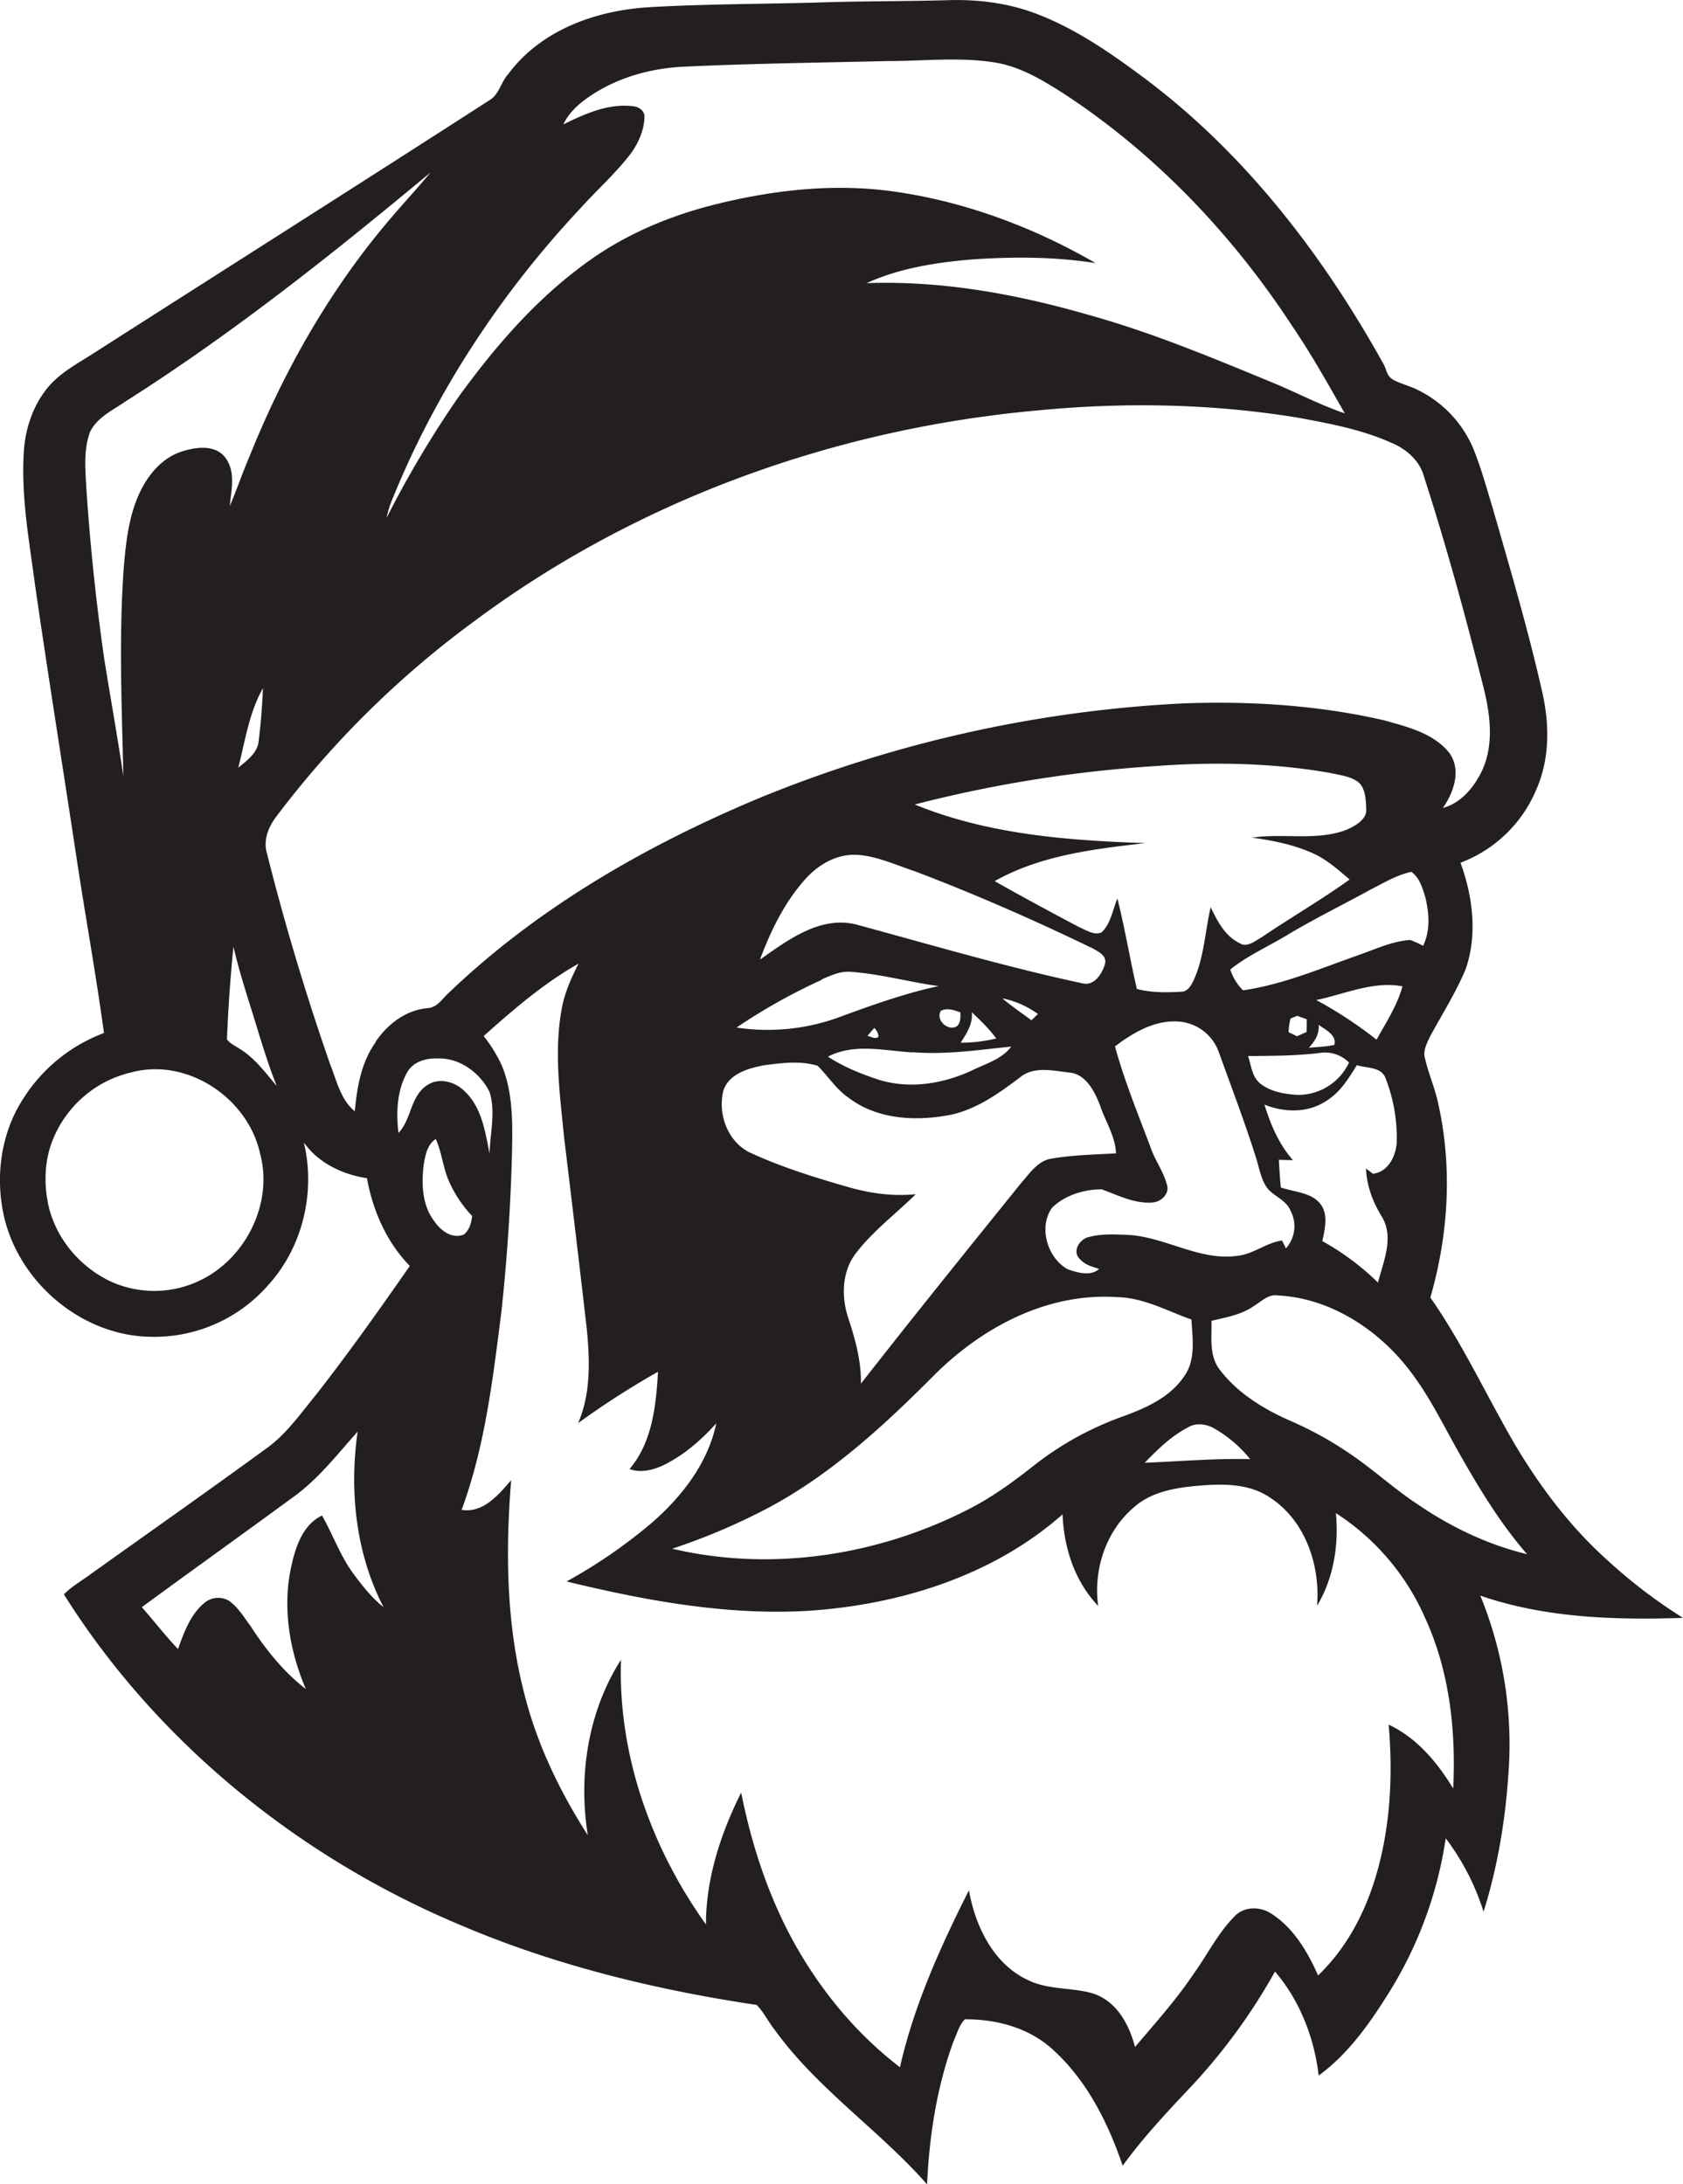 <svg id="Layer_1" data-name="Layer 1" xmlns="http://www.w3.org/2000/svg" viewBox="0 0 832 1080"><title>biseeise_Black_SANTA_flat_black_logo_White_background_87dc6b51-418c-4279-a540-7fa77dd47b43</title><path d="M832,800A256.2,256.2,0,0,1,794.1,771c-21.6-19.5-38.5-43.7-52.2-69.2-11.2-20.3-21.5-41.2-34.8-60.2,9-31.1,11-64.6,3.8-96.3-1.6-7.4-4.7-14.4-6.4-21.8-1.2-3.7.8-7.4,2.3-10.7,6-11.1,12.8-21.8,17.7-33.4,6-17.1,3.6-36.1-2.5-52.8a65.8,65.8,0,0,0,37.7-36.7c6.6-15.3,6.3-32.6,2.5-48.6-6.9-30.5-15.8-60.5-24.4-90.5-3-9.8-5.7-19.8-9.6-29.3a57,57,0,0,0-28.4-29.2c-3.6-1.7-7.6-2.6-11-4.5s-3.3-5.1-4.8-7.7C654.2,126.4,615.9,76.4,566.5,39.2c-17-12.7-34.7-25.1-54.7-32.6C497.9,1.4,483-.4,468.3.1c-21.8.6-43.6,0.4-65.5,1.2-27,.7-54,0.7-81,2.2s-54.3,11.2-70.6,33.2c-3.6,3.9-4.4,10.1-9.3,12.9C176.6,91.7,110.8,133.4,45.3,175.3c-7.5,4.8-15.6,9.1-21.4,16-7.4,8.8-11.3,20.2-12.1,31.7-1.5,22.4,2.7,44.7,5.6,66.8,6.4,44.3,13.5,88.5,20.2,132.8,4.4,29.4,9.8,58.7,13.8,88.2a80.8,80.8,0,0,0-40,32.6C1.3,559-2,578.6,1.1,597c5.6,34.8,37.7,63.4,73.1,64a74.7,74.7,0,0,0,58.6-25.8c16.9-18.7,23.3-45.9,17.4-70.3,7.2,10.2,19,15.8,31.2,17.7,2.9,16,9.7,31.6,21.2,43.4-15,21.5-30.2,43-46.4,63.7-7.7,9.4-14.8,19.7-24.9,26.8-28.5,20.8-57.4,41.1-86.1,61.6-4.5,3.4-9.7,6.2-13.6,10.3,46,73.2,116.3,130,195.8,163.4,46.8,20,96.5,32.1,146.7,39.6,3.5,3.6,5.7,8.3,8.8,12.2,21.1,29.3,51.7,49.6,75.4,76.5,1.1-23.9,4.8-48,13-70.5,1.7-3.7,2.8-8.2,5.7-11.1,15.6-.1,31.8,4.2,43.5,15,16.8,15.2,27.3,36.2,34.5,57.4,10.1-13.9,21.8-26.4,33.6-38.9a289.9,289.9,0,0,0,41.7-57.1c12.3,14.3,19.4,32.8,21.6,51.4,14.4-10.5,24.9-25.3,34.3-40.3A199.3,199.3,0,0,0,714.7,909a119.4,119.4,0,0,1,18.7,36.3c7.1-22.6,10.9-46.1,12.4-69.7a194,194,0,0,0-14-86.6C763.9,800.1,798.4,801.1,832,800ZM174.8,778.3c-6.6-8.9-10.2-19.4-15.6-28.9-9.5,4.5-13.1,15.5-15.2,25.1-4.5,20.4-.9,41.7,7.2,60.7-11-8.5-19.8-19.5-27.3-31.1-3.3-4.4-6.2-9.4-10.8-12.6a10.5,10.5,0,0,0-11.8.9c-7.1,5.7-10.3,14.7-13.3,23-6.3-6.6-11.9-13.9-17.9-20.7,24.7-18.1,49.7-36,74.4-54.1,12.6-8.9,22.1-21.3,32.3-32.7-4.2,29.4-.9,60.3,12.8,86.8C183.8,790.1,179.2,784.2,174.8,778.3ZM703.5,467.7a43,43,0,0,0-6.4-2.9c-8.8.6-16.8,4.4-25,7.3-18.9,6.6-37.6,14.7-57.6,17.6a25.4,25.4,0,0,1-6.3-10.3c8.8-7.1,19.3-11.6,28.9-17.5,13.2-7.9,27-14.6,40.4-22,6.5-3.3,12.9-7.2,20.2-8.8,4.1,2.9,5.5,8,6.9,12.5C706.5,451.4,707.2,460.2,703.5,467.7ZM683.1,601.6c6.2,10.2.8,22.2-1.9,32.6a127.2,127.2,0,0,0-27.5-20.5c1.3-6.1,3.2-13.5-1.3-18.8s-12.7-5.5-19.2-7.7c-0.5-4.6-.7-9.1-1-13.7l7,0.2c-6.9-7.8-11.1-17.6-14.1-27.5,9.1,3.7,19.9,4.2,28.7-.7s12.4-11.7,17-18.8c4.8,1.6,11.9.7,14.1,6.3a81.1,81.1,0,0,1,5.6,31c-0.1,7.1-4,15.5-11.8,16.4l-3.4-2.6C675.6,586.3,678.7,594.4,683.1,601.6ZM649.2,422c6.8,3.1,12.4,8.1,18,12.9-14.2,10.2-29.3,18.9-43.7,28.7-3.2,1.7-7.1,5.2-10.8,2.7-7.2-3.5-10.9-10.9-14.2-17.7-2.8,12-3.2,24.7-8.4,36.1-1.2,2.5-2.9,5.7-6.2,5.7-7.3.4-14.8,0.5-21.9-1.4-3.4-14.8-5.9-29.9-9.6-44.7-2.4,5.6-3.2,12.4-7.9,16.8-3.9,1.5-7.7-1.3-11.1-2.7-14-7.4-27.9-14.9-41.7-22.7,22.7-12.8,49.2-15.9,74.6-18.8-38.6-1.3-78-4.3-114.1-19.1a641.5,641.5,0,0,1,119-19c28.6-2.1,57.5-1.6,85.8,3.3,4.7,1.1,9.9,1.5,14,4.3s4.3,9.3,4.4,14.3-7.1,8.9-12.3,10.5c-14.3,4.3-29.5.8-44.1,3C629.3,415.6,639.7,417.7,649.2,422Zm-110,46.4c3.1,1.9,8.3,3.8,7,8.4s-5.2,10.7-10.8,9.5c-37.9-8.1-75-19.1-112.3-29.2-17.8-4.3-33.7,7.8-47.4,17.4,5.3-14.3,12.2-28.4,22.5-39.9,6.4-7.1,15.3-12.3,25.1-11.9s19.4,5,28.9,8.1C481.7,442,510.7,454.7,539.2,468.5Zm-88,51.9c16.3,1.3,32.5-1.1,48.7-2.8-4.7,6.4-12.8,8.5-19.6,11.9-14.1,6.5-30.5,9.2-45.6,4.6-8.9-2.9-17.6-6.4-25.4-11.5C422.3,515.7,437.3,519.6,451.2,520.4Zm-22.3-8.2,3.3-3.8a6.3,6.3,0,0,1,2.1,4.4C432.5,514,430.6,512.6,428.9,512.2Zm36-12.1c3.1-1.9,6.7-.5,9.9.6,0,2.9.2,7-3.6,7.5S463,504.2,464.9,500.2Zm15.5,0.5c4.3,4.1,8.6,8.2,12.1,13a75.1,75.1,0,0,1-17.6,2.1C477.7,511.2,481,506.4,480.4,500.7Zm15.4-6.8a45.1,45.1,0,0,1,17.3,7.7l-3.2,3.1C505.2,501,500.3,497.7,495.8,493.9Zm-89.6-9.4c4.4-1.9,8.9-4,13.8-3.8,14.9,1,29.3,5.1,44,7.1-16.3,3.5-32,9.1-47.6,14.8a102.9,102.9,0,0,1-52.3,5.7A291.1,291.1,0,0,1,406.2,484.5ZM378,526.7c8.6-1.1,17.7-2.3,26.2.3,5.2,5.1,9.1,11.6,15.3,15.8,14.4,11,33.9,11.8,51.1,8.3,12.7-2.9,23.5-10.7,33.7-18.4,6.9-5.7,16.6-3.2,24.7-2.3s12.6,10,15.2,17.3,7.2,14.5,7.5,22.6c-10.6.6-21.3,0.8-31.8,2.6-6.9,1-10.9,7.4-15.2,12.2-26.5,32.9-53.1,65.8-79.1,99.1,0.2-11.2-2.8-22-6.3-32.6s-3.1-23.4,4.2-32.4c8.4-10.8,19.5-19.1,29.2-28.7-11.5,1.2-23-.5-34-3.7-15.9-4.6-31.8-9.5-46.9-16.4-11.7-4.9-17.2-19.2-14.2-31.1C360.4,530.8,370.1,528.2,378,526.7Zm3.1,218.2c30.4-16.5,56.1-40.2,80.3-64.5s56.5-41.3,90.9-39c13.1,0.3,24.7,6.8,36.7,11.1,0.5,9.2,2.2,19.5-3.3,27.6-7,10.8-19.3,16.2-30.9,20.4a155.1,155.1,0,0,0-44.1,24.5c-10.3,8.1-20.9,15.8-32.7,21.7-44.5,22.6-96.9,30.6-145.7,19.1A309.3,309.3,0,0,0,381.1,744.9Zm206.7-39.4c3.8-2,8.6-1.3,12.2.7a62.3,62.3,0,0,1,18,15.3c-17.4-.4-34.7,1.1-52.1,1.8C572.5,716.5,579.3,709.8,587.9,705.5Zm-30.7-94.9c-6.3-.2-12.7-0.6-18.9,1.1-4.2.9-8.1,6.6-4.8,10.4s6.4,4,9.9,5.4c-4.1,3.7-10.8,1.8-15.5.1-10-5.5-14.6-20.8-7.7-30.4,6.3-6.2,15.8-9.1,24.5-9.1,8.1,2.9,16.2,7.2,25.1,6.5,4.2-.2,8.6-4.3,7.2-8.7-1.7-6.6-5.9-12.1-8.1-18.5-6.2-16.6-13-33-17.6-50,8.9-6.7,19.3-12.9,30.9-12.3a22.8,22.8,0,0,1,20.4,15.1c6.2,17.2,12.7,34.2,18.2,51.6,1.7,5,2.4,10.5,5.3,15s9.7,6.3,11.9,11.7a16.4,16.4,0,0,1-2.2,18.8l-1.9-3.9c-7.9,1.1-14.2,6.8-22.2,7.6C592.7,623.6,575.8,611.4,557.1,610.6Zm95-89.9a16.8,16.8,0,0,1,14.8,4.7,27.8,27.8,0,0,1-25.5,16c-6.1-.4-12.5-1.4-17.6-5s-5.1-9.3-6.8-14.2C628.8,522.1,640.5,522.1,652.1,520.7Zm-15.1-10.3a32.4,32.4,0,0,1,1-6.8l3.3-1.3L646,504c0,2.1,0,4.2-.1,6.3l-4.7,2.1Zm14.9-3.6c3.3,2.3,9.1,5.1,7.7,9.9-4.1.9-8.4,1-12.6,1.4C649.9,515,652.3,511.3,651.9,506.8Zm28.6,7.3a205.2,205.2,0,0,0-29.8-19.6c14-2.9,28.1-9.5,42.6-6.8C690.8,497.1,685.2,505.6,680.5,514.1ZM287.3,102.6c8.1-9,17.3-17.1,24.7-26.9,3.7-5.2,6.5-11.5,6.6-18,0-3.2-3.1-5-5.9-5.2-12.1-1.4-23.6,3.8-34.2,9,3.3-7,9.6-11.8,16-15.8,12.9-7.9,27.9-11.9,43-12.7,33.8-1.6,67.6-2,101.3-2.8,17.7,0,35.5-2.1,53,.7,13.1,2.1,24.6,9.3,35.6,16.4,44.7,29.6,82.3,69.3,111.6,114.2,9.4,13.8,17.5,28.4,25.8,42.9-12.1-4.1-23.4-10.1-35.2-15-30.3-12.5-60.6-25.2-92.2-33.9-35.4-10.2-72.1-16.8-109-15.5,16.3-7.4,34.2-10.2,52-11.7,20.4-1.4,41-1.4,61.2,1.8-31.1-18-65.5-30.8-101.2-35.6-30.1-4-60.8-.2-90,7.4-22.7,6-44.5,15.7-63.2,30-23.7,17.7-43.1,40.4-60.4,64.2a510.3,510.3,0,0,0-35.7,60,51.7,51.7,0,0,1,2.2-7.6C214.9,194.5,247.5,145,287.3,102.6ZM42.7,241.6c-0.5-9.3-1.5-19.1,1.8-28,3.5-7.3,11.4-10.8,17.7-15.2,53.1-33.7,102.3-72.9,150.6-113.1-6.9,8.4-14.4,16.3-21.3,24.6-29.2,34.6-51.6,74.4-68.4,116.4-3.4,7.9-6.1,16-9.5,23.9,0.7-7.6,2.9-16.2-1.7-23.2s-13.8-6.2-20.8-4.1c-9.7,2.6-16.9,10.5-21.3,19.2-6,11.9-7.5,25.3-8.6,38.4-2.5,34.4-1,68.9-.2,103.3-2.9-19.4-6.4-38.8-9.5-58.2Q45.5,283.7,42.7,241.6ZM130,340.3c-0.4,8.6-1,17.3-2.1,25.8-0.4,6.2-5.8,9.9-10.1,13.5C121.2,366.4,123.1,352.4,130,340.3ZM99.4,632.9a52,52,0,0,1-44.8.7c-15.4-7.3-27.5-21.8-30.9-38.7-2-10.2-1.6-21.1,2.2-30.8a55.4,55.4,0,0,1,39.3-33.9c27.6-7.2,57.4,12.8,63.4,40.3C135.1,594.8,121.7,621.9,99.4,632.9Zm19-114.3c-2.1-1.5-4.7-2.5-6.2-4.7,0.6-15.3,1.7-30.6,3.2-45.8,3.3,14.3,8.1,28.2,12.3,42.2,2.8,9,5.6,17.9,9.1,26.7C131.1,530.3,125.9,523.1,118.3,518.5Zm67.4-3.4c-7.2,10-9.3,22.3-10.4,34.3-7-5.7-8.9-15-12.1-23Q145.3,474.9,132,422.1c-2-6.7.7-13.3,4.8-18.6A472.6,472.6,0,0,1,234.7,307c80.7-60.1,178.8-95.2,278.8-104.1,42.6-4.1,85.7-3.3,128,3.6,15.6,2.9,31.4,5.8,46,12.3,7.4,3,14.2,8.7,16.4,16.7,11.1,34.3,20.6,69.2,29.4,104.1,3.4,13.5,5.4,28.5-.7,41.6-3.9,8.1-10.3,15.9-19.3,18.3,5.4-7.7,9.3-18.9,3.1-27.3-7.8-9.7-20.7-12.8-32.1-16-32.5-7.5-66-9.6-99.2-8.4a634.5,634.5,0,0,0-210.9,47.3c-55.4,23.3-108.5,53.9-152.1,95.6-3.3,2.9-5.9,7.6-10.8,7.8C200.6,499.5,191.6,506.4,185.7,515.1ZM197,560.2c-1.2-9.9-.8-20.7,4.1-29.6,2.8-5.4,9.1-7.4,14.8-7.2,11-.6,21.3,6.9,26.1,16.5,3.1,9.9.3,20.4,0,30.5-2.1-10.8-3.9-22.9-12.3-30.8-4.9-4.9-13.2-7.1-19.1-2.6C202.8,542.6,203.3,553.7,197,560.2ZM214.8,604c-6-7.7-6.5-18.1-5.4-27.5,0.7-4.8,1.7-10.4,6-13.3,3,6.5,3.5,13.7,6.3,20.3s6.8,12.6,11.7,17.8c-0.4,3.4-1.3,7-4.2,9.2C223.4,612.7,218,608.6,214.8,604ZM718.4,884.4c-7.8-12.9-18-25.1-31.9-31.6,2.2,26,.8,52.7-7.2,77.7-5.5,17.3-14.5,33.7-27.7,46.3-5.2-11.7-12.1-23.5-23.2-30.6-5.5-3.6-13.4-3.6-18.1,1.4-8.4,8.5-13.7,19.5-20.7,29.1-8.5,12.6-18.7,23.9-28.5,35.5-2.6-10-7.8-20.3-17.4-25.1s-24.4-2.4-35.5-8c-17.1-7.9-26.1-26.7-29.2-44.4-14.1,28-27.2,56.9-34.1,87.5-22.2-17-40.2-39.1-53.5-63.7-12.1-22.5-20-47.1-25-72.1-10.1,20.2-17.4,42.4-17.4,65.2C322,913.9,305.4,867.5,307,820.7c-16.3,25.5-21.2,57.3-16.4,86.8-13.7-21.4-24.9-44.5-31.2-69.2-9.1-34.6-9.6-70.9-6.7-106.4-6.2,7.2-13.8,16.4-24.5,14.7,11.6-31.5,15.5-65.1,19.7-98.3q4.2-38.9,5.2-78c0.3-14.6.6-29.7-5-43.4a72,72,0,0,0-9-14.6c14.7-13.1,29.7-26.1,46.9-35.8-3.6,7.1-6.9,14.4-8.3,22.3-3.9,21.1-.9,42.7,1.2,63.9,3.8,31.5,7.6,63.1,11.2,94.6,1.5,15.5,2,31.8-4.3,46.4a412.8,412.8,0,0,1,39.5-25.4c-1,16.7-2.8,34.9-14.1,48.1,6,2.2,12.5.3,18-2.5,9.6-5,17.7-12.1,24.9-20.1-4.2,20-17.4,36.8-32.6,49.8A256.7,256.7,0,0,1,280.1,782c39.1,9.5,79.3,16.9,119.6,14.5,45.2-3,91.2-17.3,125.6-47.7,0.6,16.5,6,33.2,17.6,45.3-2.5-17.9,3.8-37.1,17.8-48.9,9.2-8.1,22-9.8,33.7-10.7s23.9-.6,33.7,6.2c17.3,11.4,24.6,33.4,23,53.3,8.2-13.6,10.8-30.1,9.3-45.8a117.9,117.9,0,0,1,44,51.6C716.6,826.2,719.8,855.7,718.4,884.4ZM701.2,744.1c-11.8-7.7-22.2-17.4-33.9-25.3a176.2,176.2,0,0,0-29.1-16.1c-13.3-5.8-26.3-13.7-35.2-25.4-5.4-6.9-3.9-16.1-4.1-24.2,7.3-1.7,14.9-3,21.1-7.4,3.7-2.3,7.2-6,12-5.1,21.5,1.1,41.6,12.2,56.5,27.4s23.1,33.4,33.1,51,20.2,34.4,33.3,49.5C735.7,763.9,717.5,755.2,701.2,744.1Z" fill="#231f20"/></svg>